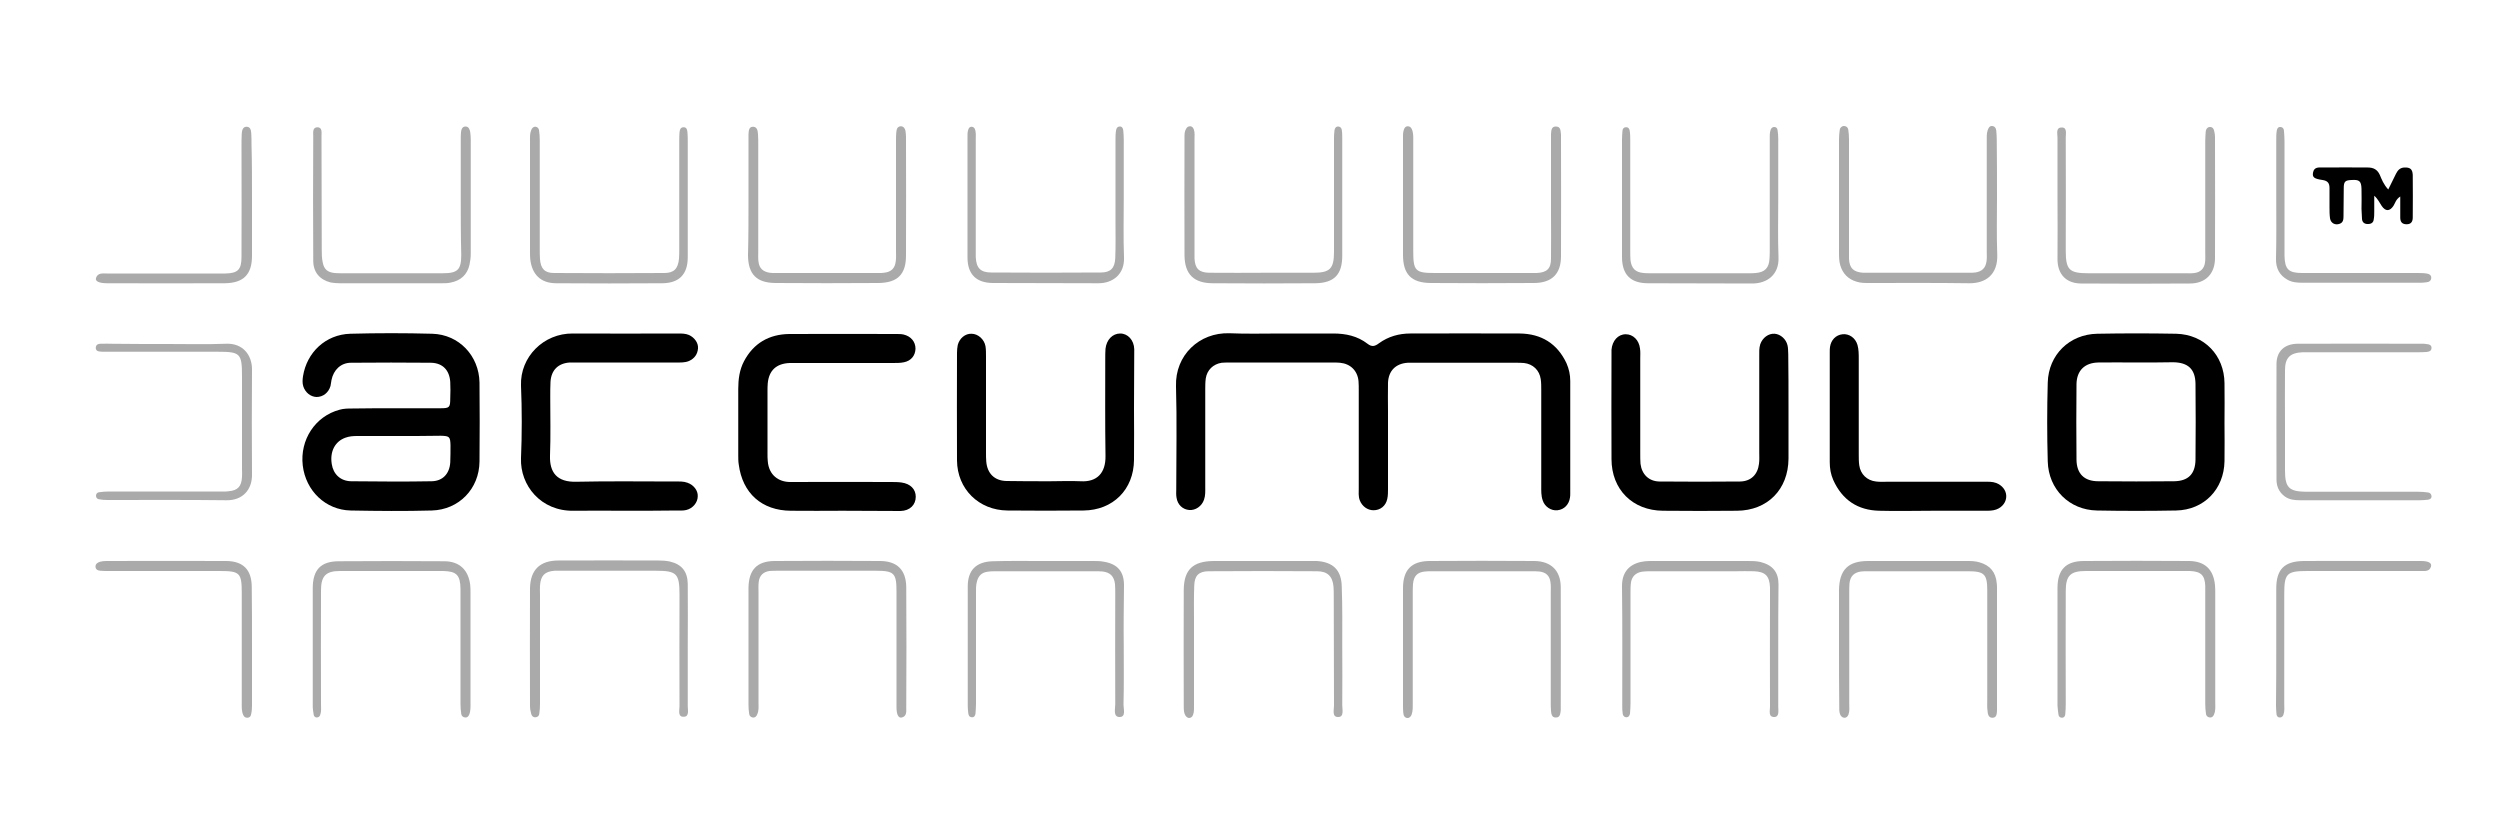 <?xml version="1.0" encoding="utf-8"?>
<!-- Generator: Adobe Illustrator 25.2.1, SVG Export Plug-In . SVG Version: 6.00 Build 0)  -->
<svg version="1.1" id="Layer_1" xmlns="http://www.w3.org/2000/svg" xmlns:xlink="http://www.w3.org/1999/xlink" x="0px" y="0px"
	 viewBox="0 0 1000 330.5" style="enable-background:new 0 0 1000 330.5;" xml:space="preserve">
<style type="text/css">
	.st0{fill:#AAAAAA;}
</style>
<g>
	<path d="M512.6,133.4c6.9,0,13.8,0,20.7,0c5,0,9.7,1,13.7,4.1c1.8,1.4,3,1,4.6-0.2c3.7-2.7,8-3.9,12.5-3.9c14.6,0,29.2-0.1,43.8,0
		c8.6,0.1,15,4,18.7,11.9c1,2.3,1.5,4.6,1.5,7.1c0,15,0,30,0,45c0,0.5,0,1.1-0.1,1.6c-0.4,2.8-2.3,4.8-5,5.1
		c-2.5,0.3-5.1-1.4-5.9-3.9c-0.7-1.9-0.6-4-0.6-6c0-12.7,0-25.4,0-38.1c0-1.5,0-3-0.2-4.4c-0.5-3.6-3.1-6.1-6.7-6.5
		c-1.1-0.1-2.2-0.1-3.2-0.1c-13.6,0-27.3,0-40.9,0c-0.8,0-1.6,0-2.4,0c-4.8,0.3-7.7,3.2-7.9,8c-0.1,3.8,0,7.6,0,11.3
		c0,10.4,0,20.8,0,31.2c0,1.3,0,2.7-0.3,4c-0.6,2.8-2.8,4.5-5.5,4.5c-2.4,0-4.6-1.6-5.5-4c-0.6-1.6-0.4-3.2-0.4-4.8
		c0-13.1,0-26.2,0-39.3c0-1.2,0-2.4-0.1-3.6c-0.4-4.1-3.2-6.9-7.4-7.3c-1.1-0.1-2.2-0.1-3.2-0.1c-13.5,0-27,0-40.5,0
		c-1.2,0-2.4,0-3.6,0.1c-3.4,0.5-5.9,2.9-6.4,6.3c-0.2,1.5-0.2,3-0.2,4.4c0,13,0,25.9,0,38.9c0,1.8,0.1,3.5-0.5,5.2
		c-0.9,2.6-3.4,4.3-5.9,4.1c-2.6-0.2-4.7-2.1-5.1-5c-0.2-1.1-0.1-2.2-0.1-3.2c0-13.8,0.3-27.6-0.1-41.3
		c-0.4-12.4,9.3-21.6,21.4-21.2C498.5,133.6,505.6,133.4,512.6,133.4z"/>
	<path d="M158,163.3c6.1,0,12.2,0,18.2,0c3.6,0,3.9-0.3,3.9-4c0.1-2.2,0.1-4.3,0-6.5c-0.3-4.7-3-7.6-7.7-7.7
		c-10.7-0.1-21.3-0.1-32,0c-4.1,0-7,2.9-7.8,6.9c-0.2,0.8-0.2,1.6-0.4,2.4c-0.8,2.7-3,4.4-5.6,4.4c-2.4-0.1-4.5-1.8-5.3-4.3
		c-0.4-1.3-0.3-2.7-0.1-4c1.5-9.5,9-16.7,18.9-17c10.9-0.3,21.9-0.3,32.8,0c10.7,0.3,18.7,8.8,18.9,19.5c0.1,10.5,0.1,21.1,0,31.6
		c-0.1,10.9-8.2,19.3-19.1,19.6c-10.8,0.3-21.6,0.2-32.4,0c-10.1-0.2-18-7.9-19.2-18c-1.2-10.3,5-19.7,14.7-22.3
		c1.7-0.5,3.5-0.5,5.2-0.5C146.7,163.3,152.4,163.3,158,163.3C158,163.3,158,163.3,158,163.3z M159.1,174.4c-5.4,0-10.8,0-16.2,0
		c-1.6,0-3.2,0.1-4.8,0.7c-4.1,1.5-6.2,5.5-5.4,10.5c0.6,4,3.4,6.8,7.7,6.9c10.8,0.1,21.6,0.2,32.3,0c4.4-0.1,7.1-3,7.4-7.5
		c0.1-2.3,0.1-4.6,0.1-6.9c-0.1-3.4-0.4-3.7-3.8-3.8C170.7,174.4,164.9,174.4,159.1,174.4z"/>
	<path d="M889.8,169.1c0,5.1,0.1,10.3,0,15.4c-0.2,11.2-8.2,19.5-19.4,19.7c-10.5,0.2-21.1,0.2-31.6,0c-11.1-0.2-19.4-8.5-19.7-19.6
		c-0.3-10.5-0.3-21.1,0-31.6c0.3-11.1,8.7-19.3,19.8-19.5c10.5-0.2,21.1-0.2,31.6,0c11.2,0.3,19.2,8.6,19.3,19.8
		C889.9,158.6,889.8,163.8,889.8,169.1z M854.3,145C854.3,145.1,854.3,145.1,854.3,145c-5,0-10-0.1-15,0c-5.4,0.1-8.6,3.2-8.7,8.6
		c-0.1,10.1-0.1,20.3,0,30.4c0.1,5.5,3.1,8.5,8.7,8.5c10.1,0.1,20.3,0.1,30.4,0c5.6-0.1,8.4-2.9,8.5-8.6c0.1-10.1,0.1-20.3,0-30.4
		c-0.1-5.8-2.9-8.5-8.9-8.6C864.3,145,859.3,145,854.3,145z"/>
	<path d="M337,204.3c-6.9,0-13.8,0.1-20.7,0c-11.6-0.1-19.3-7-20.8-18.5c-0.2-1.2-0.2-2.4-0.2-3.6c0-8.9,0-17.8,0-26.7
		c0-3.8,0.5-7.6,2.3-11c3.8-7.2,10-10.8,18.1-10.9c14.3-0.1,28.6,0,42.9,0c0.9,0,1.9,0,2.8,0.2c3,0.7,4.8,2.9,4.8,5.7
		c-0.1,2.7-1.7,4.8-4.6,5.4c-1.4,0.3-2.9,0.3-4.4,0.3c-12.6,0-25.1,0-37.7,0c-1.2,0-2.4,0-3.6,0c-5.3,0.2-8.3,2.9-8.8,8.1
		c-0.1,1.1-0.1,2.2-0.1,3.2c0,8.4,0,16.7,0,25.1c0,0.9,0,1.9,0.1,2.8c0.4,5.6,4.3,8.4,9,8.4c13.4-0.1,26.7,0,40.1,0
		c1.5,0,3,0,4.4,0.2c3.6,0.5,5.7,2.7,5.7,5.7c0,3.2-2.3,5.6-6.1,5.7C352.4,204.4,344.7,204.3,337,204.3
		C337,204.3,337,204.3,337,204.3z"/>
	<path d="M453.6,163.3c0,6.9,0.1,13.8,0,20.7c-0.1,11.8-8.4,20.1-20.2,20.2c-10.1,0.1-20.3,0.1-30.4,0c-11.5-0.1-20.1-8.6-20.2-20
		c-0.1-14.3,0-28.6,0-43c0-1.1,0.1-2.2,0.3-3.2c0.7-2.7,3-4.6,5.5-4.5c2.6,0,5.1,2.2,5.6,5c0.2,1.3,0.2,2.7,0.2,4
		c0,12.8,0,25.7,0,38.5c0,1.2,0,2.4,0.1,3.6c0.4,4.8,3.3,7.7,8.1,7.8c5.8,0.1,11.6,0.1,17.4,0.1c4.1,0,8.1-0.2,12.2,0
		c6.6,0.4,10.1-3.3,10-10.1c-0.2-13-0.1-25.9-0.1-38.9c0-1.3,0-2.7,0.1-4c0.4-3.6,2.8-6.1,5.9-6.1c3,0,5.5,2.6,5.6,6.3
		C453.7,147.7,453.6,155.5,453.6,163.3C453.6,163.3,453.6,163.3,453.6,163.3z"/>
	<path d="M249.8,204.3c-6.7,0-13.5-0.1-20.2,0c-13.3,0.3-21.6-10.2-21.2-21c0.4-9.7,0.4-19.4,0-29.1c-0.4-11.4,9-20.9,20.7-20.8
		c14,0.1,28.1,0,42.1,0c1.5,0,3,0,4.4,0.6c2.2,1,3.8,3.2,3.6,5.4c-0.2,2.3-1.4,4-3.6,5c-1.7,0.7-3.4,0.6-5.2,0.6
		c-12.8,0-25.6,0-38.5,0c-1.3,0-2.7,0-4,0c-4.6,0.3-7.4,3-7.7,7.7c-0.1,2-0.1,4-0.1,6.1c0,7.8,0.2,15.7-0.1,23.5
		c-0.2,6.7,2.8,10.6,10.5,10.4c13.2-0.3,26.5-0.1,39.7-0.1c1.6,0,3.2-0.1,4.8,0.5c2.5,0.9,4.2,3.1,4.1,5.4c0,2.5-2,4.9-4.6,5.5
		c-1.2,0.3-2.4,0.2-3.6,0.2C263.8,204.3,256.8,204.3,249.8,204.3z"/>
	<path d="M715.4,162.8c0,6.9,0,13.8,0,20.7c-0.1,12.3-8.4,20.7-20.6,20.8c-9.9,0.1-19.7,0.1-29.6,0c-12.2-0.1-20.6-8.5-20.6-20.7
		c-0.1-14,0-28.1,0-42.1c0-0.5,0-1.1,0-1.6c0.3-3.6,2.6-6.2,5.7-6.2c2.9,0,5.3,2.3,5.7,5.7c0.2,1.3,0.1,2.7,0.1,4
		c0,12.7,0,25.4,0,38.1c0,1.3,0,2.7,0.1,4c0.5,4.2,3.3,7,7.5,7.1c10.8,0.1,21.6,0.1,32.4,0c4.3-0.1,7-2.8,7.5-7.1
		c0.2-1.5,0.1-3,0.1-4.5c0-12.8,0-25.7,0-38.5c0-1.6-0.1-3.2,0.4-4.8c0.9-2.6,3.3-4.4,5.8-4.2c2.3,0.2,4.5,2.1,5.1,4.6
		c0.3,1.2,0.2,2.4,0.3,3.6C715.4,148.8,715.4,155.8,715.4,162.8z"/>
	<path d="M773.2,204.3c-7.2,0-14.3,0.2-21.5,0c-8.6-0.2-14.8-4.3-18.4-12.3c-1-2.3-1.4-4.6-1.4-7.1c0-14.7,0-29.4,0-44.1
		c0-0.7,0-1.4,0.1-2c0.4-2.8,2.3-4.8,5-5.1c2.7-0.3,5.2,1.5,6,4.3c0.5,1.8,0.5,3.7,0.5,5.6c0,12.7,0,25.4,0,38.1c0,1.5,0,3,0.2,4.4
		c0.5,3.6,3.1,6.1,6.7,6.5c1.5,0.2,3,0.1,4.4,0.1c13,0,25.9,0,38.9,0c1.6,0,3.2-0.1,4.8,0.5c2.3,0.9,3.9,2.8,4,5.1
		c0.1,2.4-1.5,4.6-4,5.5c-1.4,0.5-2.9,0.5-4.4,0.5C787.2,204.3,780.2,204.3,773.2,204.3C773.2,204.3,773.2,204.3,773.2,204.3z"/>
	<path class="st0" d="M299.4,79.2c0-7.6,0-15.1,0-22.7c0-0.9,0-1.9,0-2.8c0.1-1.3,0.1-3.1,1.9-3c1.7,0.1,1.8,1.8,1.9,3.1
		c0.1,1.3,0.1,2.7,0.1,4c0,14.3,0,28.6,0,42.9c0,1.3-0.1,2.7,0.1,4c0.3,2.6,1.8,4,4.5,4.4c0.7,0.1,1.3,0.1,2,0.1
		c13.9,0,27.8,0,41.7,0c0.7,0,1.4,0,2-0.1c2.9-0.3,4.4-1.8,4.7-4.6c0.2-1.3,0.1-2.7,0.1-4c0-14.7,0-29.4,0-44.2c0-1.3,0-2.7,0.2-4
		c0.1-1,0.7-1.8,1.8-1.8c1.1,0.1,1.6,0.9,1.8,1.9c0.1,0.8,0.2,1.6,0.2,2.4c0,15.8,0.1,31.6,0,47.4c0,7.6-3.4,10.9-11,11
		c-13.8,0.1-27.6,0.1-41.3,0c-7.5-0.1-10.8-3.5-10.9-11C299.4,94.6,299.4,86.9,299.4,79.2z"/>
	<path class="st0" d="M798.8,79.1c0,7.6-0.2,15.1,0.1,22.7c0.3,8.1-4.7,11.6-11.3,11.5c-13.4-0.2-26.7-0.1-40.1-0.1
		c-1.6,0-3.2,0-4.8-0.5c-3.4-1-5.6-3.2-6.6-6.6c-0.5-1.7-0.5-3.5-0.5-5.2c0-15,0-30,0-45c0-1.3,0.1-2.7,0.3-4
		c0.1-0.8,0.8-1.5,1.7-1.5c0.9,0,1.6,0.6,1.7,1.4c0.2,1.3,0.3,2.7,0.3,4c0,14.7,0,29.4,0,44.2c0,1.2,0,2.4,0,3.6
		c0.2,3.7,1.8,5.2,5.6,5.5c0.4,0,0.8,0,1.2,0c13.8,0,27.5,0,41.3,0c0.8,0,1.6,0,2.4-0.1c2.7-0.4,4.1-1.8,4.5-4.4
		c0.2-1.3,0.1-2.7,0.1-4c0-14.7,0-29.4,0-44.2c0-1.5-0.1-3,0.4-4.4c0.3-0.8,0.7-1.6,1.6-1.6c1.1,0,1.7,0.8,1.8,1.8
		c0.1,1.2,0.2,2.4,0.2,3.6C798.8,63.8,798.8,71.5,798.8,79.1z"/>
	<path class="st0" d="M299.4,258.6c0-7.8,0-15.7,0-23.5c0.1-7.1,3.3-10.6,10.3-10.7c14.2-0.1,28.4-0.1,42.5,0
		c6.7,0.1,10.2,3.6,10.3,10.4c0.1,16.1,0.1,32.1,0,48.2c0,1.5,0.3,3.5-1.8,4c-1.3,0.3-2.1-1.1-2.1-4.1c0-15.4,0-30.8,0-46.2
		c0-7.5-0.9-8.4-8.4-8.4c-13,0-25.9,0-38.9,0c-1.2,0-2.4,0-3.6,0.1c-2.4,0.4-3.9,1.8-4.2,4.3c-0.2,1.3-0.1,2.7-0.1,4
		c0,14.7,0,29.4,0,44.2c0,1.6,0.2,3.3-0.5,4.8c-0.3,0.8-0.8,1.4-1.8,1.3c-0.7-0.1-1.3-0.6-1.4-1.3c-0.2-1.2-0.3-2.4-0.3-3.6
		C299.4,274.3,299.4,266.5,299.4,258.6z"/>
	<path class="st0" d="M620.4,78.8c0-7.4,0-14.9,0-22.3c0-0.9,0-1.9,0-2.8c0.1-1.4,0.1-3.1,1.9-3.1c2.1,0,1.9,1.8,2.1,3.3
		c0,0.3,0,0.5,0,0.8c0,15.9,0.1,31.9,0,47.8c0,7.1-3.7,10.7-10.9,10.7c-13.8,0.1-27.5,0.1-41.3,0c-7.7-0.1-11-3.5-11-11.3
		c0-15.4,0-30.8,0-46.2c0-1.3-0.1-2.7,0.4-4c0.3-0.7,0.7-1.2,1.5-1.2c0.7,0,1.3,0.4,1.6,1.1c0.7,1.5,0.6,3.2,0.6,4.8
		c0,14.7,0,29.4,0,44.1c0,7.8,0.8,8.7,8.5,8.7c12.7,0,25.4,0,38.1,0c0.9,0,1.9,0,2.8,0c4-0.2,5.7-1.7,5.7-5.7c0.1-6.2,0-12.4,0-18.6
		C620.4,82.9,620.4,80.9,620.4,78.8z"/>
	<path class="st0" d="M561.2,258.4c0-7.7,0-15.4,0-23.1c0-7.3,3.3-10.8,10.5-10.9c14-0.1,28.1-0.1,42.1,0
		c6.6,0.1,10.4,3.8,10.5,10.3c0.1,16.2,0,32.4,0,48.6c0,0.3,0,0.5,0,0.8c-0.2,1.4-0.2,3-2.1,2.9c-1.5,0-1.7-1.5-1.8-2.7
		c-0.1-1.2-0.1-2.4-0.1-3.6c0-14.6,0-29.2,0-43.7c0-1.3,0.1-2.7-0.1-4c-0.3-2.7-1.8-4.1-4.5-4.4c-1.1-0.1-2.2-0.1-3.2-0.1
		c-13.2,0-26.5,0-39.7,0c-0.9,0-1.9,0-2.8,0.1c-3.1,0.3-4.5,1.8-4.8,5c-0.1,1.2-0.1,2.4-0.1,3.6c0,14.6,0,29.2,0,43.7
		c0,1.6,0.1,3.2-0.4,4.8c-0.3,0.8-0.8,1.5-1.7,1.5c-0.9,0-1.5-0.7-1.6-1.5c-0.2-1.2-0.2-2.4-0.2-3.6
		C561.2,274.1,561.2,266.3,561.2,258.4z"/>
	<path class="st0" d="M735.6,258.8c0-7.6,0-15.1,0-22.7c0.1-8.1,3.6-11.7,11.6-11.7c13.4,0,26.7,0,40.1,0c1.5,0,3,0.1,4.4,0.5
		c4.3,1.2,6.6,3.9,7,8.4c0.1,0.7,0.1,1.3,0.1,2c0,15.7,0,31.3,0,47c0,0.7,0,1.4,0,2c-0.1,1.2-0.1,2.7-1.7,2.8
		c-1.8,0.1-2-1.6-2.1-2.9c-0.2-1.3-0.1-2.7-0.1-4c0-13.6,0-27.3,0-40.9c0-1.1,0-2.2,0-3.2c0-6.4-1.2-7.6-7.6-7.6
		c-13.4,0-26.7,0-40.1,0c-0.9,0-1.9,0-2.8,0.1c-2.8,0.4-4.3,1.9-4.6,4.7c-0.1,1.2-0.1,2.4-0.1,3.6c0,14.8,0,29.7,0,44.5
		c0,1.5,0.2,3-0.3,4.4c-0.3,0.8-0.9,1.4-1.8,1.3c-0.7-0.1-1.2-0.6-1.5-1.2c-0.5-1.2-0.4-2.4-0.4-3.6
		C735.6,274.4,735.6,266.6,735.6,258.8z"/>
	<path class="st0" d="M184.3,78.8c0-7.6,0-15.1,0-22.7c0-1.1,0-2.2,0.1-3.2c0.1-1.1,0.5-2.3,1.8-2.3c1.3,0,1.7,1.2,1.9,2.3
		c0.1,0.9,0.2,1.9,0.2,2.8c0,15.3,0,30.5,0,45.8c0,1.5-0.2,3-0.5,4.4c-0.9,4-3.5,6.3-7.4,7.1c-1.2,0.3-2.4,0.3-3.6,0.3
		c-13.6,0-27.3,0-40.9,0c-1.2,0-2.4-0.1-3.6-0.3c-4.4-1.1-7-4.1-7-8.7c-0.1-16.6-0.1-33.2,0-49.8c0-1.4-0.4-3.5,1.6-3.6
		c2.1,0,1.7,2.1,1.7,3.5c0.1,15.1,0,30.2,0.1,45.4c0,1.7,0,3.5,0.4,5.2c0.5,2.7,1.9,3.9,4.7,4.2c0.9,0.1,1.9,0.1,2.8,0.1
		c13.5,0,27,0,40.5,0c6,0,7.4-1.4,7.4-7.4C184.3,94.2,184.3,86.5,184.3,78.8z"/>
	<path class="st0" d="M823,79c0-8,0-15.9,0-23.9c0-1.6-0.8-4.2,1.8-4.1c2.1,0,1.5,2.5,1.5,4c0.1,14.6,0,29.2,0,43.7
		c0,0.5,0,1.1,0,1.6c0,7.6,1.4,9,9,9c12.8,0,25.7,0,38.5,0c1.3,0,2.7,0.1,4-0.1c2.4-0.3,3.9-1.8,4.2-4.2c0.2-1.3,0.1-2.7,0.1-4
		c0-14.8,0-29.7,0-44.5c0-1.3,0.1-2.7,0.2-4c0.1-0.8,0.6-1.6,1.5-1.7c1.2-0.1,1.7,0.7,1.9,1.7c0.2,0.8,0.3,1.6,0.3,2.4
		c0,16.2,0.1,32.4,0,48.6c-0.1,6.1-3.9,9.9-10,9.9c-14.6,0.1-29.2,0.1-43.7,0c-5.8-0.1-9.2-3.6-9.3-9.5C823,95.4,823.1,87.2,823,79
		C823.1,79,823.1,79,823,79z"/>
	<path class="st0" d="M536.9,258.6c0,7.8,0.1,15.7,0,23.5c0,1.7,0.8,4.7-1.6,4.7c-2.6,0.1-1.7-2.9-1.7-4.5
		c-0.1-14.6,0-29.1-0.1-43.7c0-1.3,0-2.7-0.1-4c-0.4-4.1-2.4-6.1-6.6-6.1c-14.4-0.1-28.9-0.1-43.3,0c-3.9,0-5.7,1.7-5.8,5.7
		c-0.2,4.7-0.1,9.4-0.1,14.2c0,11.2,0,22.4,0,33.6c0,1.3,0.1,2.7-0.4,4c-0.3,0.7-0.7,1.1-1.5,1.2c-0.7,0-1.2-0.5-1.6-1.1
		c-0.6-1.1-0.6-2.4-0.6-3.6c0-15.5-0.1-31,0-46.6c0.1-8.1,3.7-11.4,11.9-11.5c13.1,0,26.2,0,39.3,0c0.7,0,1.4,0,2,0
		c6.6,0.4,9.9,3.7,10,10.3C537,242.6,536.9,250.6,536.9,258.6C536.9,258.6,536.9,258.6,536.9,258.6z"/>
	<path class="st0" d="M275.1,79.4c0,7.8,0,15.7,0,23.5c0,6.8-3.4,10.3-10.1,10.4c-14.2,0.1-28.3,0.1-42.5,0c-6.2,0-9.7-3.5-10.4-9.6
		c-0.1-0.9-0.1-1.9-0.1-2.8c0-14.8,0-29.7,0-44.5c0-1.5-0.1-3,0.5-4.4c0.3-0.8,0.9-1.4,1.8-1.3c0.7,0.1,1.2,0.7,1.3,1.3
		c0.2,1.3,0.3,2.7,0.3,4c0,14.6,0,29.2,0,43.7c0,1.3,0,2.7,0.1,4c0.3,3.8,1.9,5.5,5.6,5.5c14.7,0.1,29.4,0.1,44.1,0
		c3.9,0,5.5-1.7,5.9-5.7c0.1-1.3,0.1-2.7,0.1-4c0-14.3,0-28.6,0-42.9c0-1.2,0-2.4,0.1-3.6c0.1-1,0.3-2,1.5-2.1
		c1.5-0.1,1.6,1.2,1.7,2.3c0.1,1.1,0.1,2.2,0.1,3.2C275.1,64,275.1,71.7,275.1,79.4z"/>
	<path class="st0" d="M536.9,79.2c0,7.7,0,15.4,0,23.1c0,7.6-3.3,10.9-10.8,11c-13.6,0.1-27.3,0.1-40.9,0c-7.6,0-11.3-3.5-11.4-11.1
		c-0.1-15.8,0-31.6,0-47.4c0-1.1,0-2.2,0.6-3.2c0.3-0.6,0.8-1.1,1.6-1.1c0.8,0,1.2,0.5,1.5,1.2c0.5,1.3,0.3,2.7,0.3,4
		c0,14.7,0,29.4,0,44.1c0,1.2,0,2.4,0,3.6c0.2,4,1.8,5.6,5.8,5.7c7.6,0.1,15.1,0,22.7,0c6.3,0,12.7,0,19,0c6.7,0,8.3-1.6,8.3-8.4
		c0-12.8,0-25.6,0-38.5c0-2.4,0-4.9,0-7.3c0-0.9,0.1-1.9,0.2-2.8c0.1-0.8,0.6-1.6,1.6-1.5c0.8,0.1,1.2,0.7,1.3,1.3
		c0.2,1.2,0.2,2.4,0.2,3.6C536.9,63.6,536.9,71.4,536.9,79.2z"/>
	<path class="st0" d="M125.1,258.4c0-7.7,0-15.4,0-23.1c0-7.4,3.2-10.8,10.5-10.8c14-0.1,28.1-0.1,42.1,0c6.1,0,9.7,3.5,10.4,9.6
		c0.1,1.1,0.1,2.2,0.1,3.2c0,14.6,0,29.2,0,43.7c0,1.6,0.1,3.3-0.5,4.8c-0.3,0.7-0.7,1.2-1.5,1.2c-0.9,0-1.6-0.6-1.7-1.4
		c-0.2-1.3-0.3-2.7-0.3-4c0-14.3,0-28.6,0-42.9c0-1.1,0-2.2,0-3.2c-0.1-5.5-1.6-7-7-7.1c-13.8,0-27.5,0-41.3,0c-5.5,0-7.5,2-7.5,7.7
		c-0.1,15.1,0,30.2,0,45.4c0,1.5,0.2,3-0.3,4.4c-0.2,0.7-0.7,1.1-1.5,1.1c-0.6-0.1-1-0.5-1.1-1c-0.2-1.2-0.4-2.4-0.4-3.6
		C125.1,274.3,125.1,266.4,125.1,258.4z"/>
	<path class="st0" d="M275.1,258.5c0,8,0,15.9,0,23.9c0,1.6,0.7,4.3-1.6,4.3c-2.5,0.1-1.7-2.6-1.7-4.2c-0.1-14.9,0-29.7,0-44.6
		c0-8.5-1.1-9.6-9.5-9.6c-12.3,0-24.6,0-36.9,0c-1.2,0-2.4,0-3.6,0c-3.9,0.3-5.5,1.9-5.8,5.9c-0.1,1.2,0,2.4,0,3.6
		c0,14.6,0,29.2,0,43.8c0,1.3-0.1,2.7-0.3,4c-0.1,0.7-0.6,1.2-1.4,1.3c-1,0.1-1.6-0.5-1.8-1.3c-0.3-1-0.5-2.1-0.5-3.2
		c0-15.7-0.1-31.3,0-47c0.1-7.5,4-11.2,11.4-11.2c13.4-0.1,26.7,0,40.1,0c1.5,0,3,0.1,4.4,0.4c4.8,1.1,7.1,4,7.2,8.9
		C275.2,242,275.1,250.2,275.1,258.5C275.1,258.5,275.1,258.5,275.1,258.5z"/>
	<path class="st0" d="M823,258.7c0-7.8,0-15.7,0-23.5c0-7.3,3.3-10.8,10.6-10.8c14-0.1,28.1-0.1,42.1,0c6.3,0.1,9.7,3.4,10.3,9.7
		c0.1,1.1,0.1,2.2,0.1,3.2c0,14.6,0,29.2,0,43.7c0,1.6,0.2,3.2-0.5,4.8c-0.3,0.7-0.7,1.2-1.5,1.2c-0.9,0-1.6-0.6-1.7-1.4
		c-0.2-1.3-0.3-2.7-0.3-4c0-14.7,0-29.4,0-44.1c0-1.1,0-2.2,0-3.2c-0.2-4.2-1.7-5.7-6.1-5.9c-0.5,0-1.1,0-1.6,0
		c-13.4,0-26.7,0-40.1,0c-6.1,0-8,1.8-8,8c-0.1,15.1,0,30.2,0,45.4c0,1.3-0.1,2.7-0.2,4c-0.1,0.7-0.5,1.3-1.3,1.3
		c-0.8,0-1.3-0.5-1.4-1.2c-0.2-1.2-0.3-2.4-0.4-3.6C823,274.4,823,266.6,823,258.7z"/>
	<path class="st0" d="M711.3,79.4c0,7.8-0.2,15.7,0.1,23.5c0.3,7-4.6,10.5-10.5,10.5c-13.9-0.1-27.8,0-41.7-0.1
		c-7,0-10.4-3.5-10.4-10.5c0-15.7,0-31.3,0-47c0-1.2,0.1-2.4,0.2-3.6c0.1-0.7,0.5-1.3,1.3-1.3c1-0.1,1.5,0.6,1.6,1.5
		c0.2,1.3,0.2,2.7,0.2,4c0,14.6,0,29.2,0,43.7c0,1.3,0,2.7,0.1,4c0.4,3.2,1.9,4.8,5.2,5.1c0.9,0.1,1.9,0.1,2.8,0.1
		c13.2,0,26.5,0,39.7,0c0.8,0,1.6,0,2.4-0.1c3.6-0.3,5.3-2,5.5-5.7c0.1-1.3,0.1-2.7,0.1-4c0-14.6,0-29.2,0-43.7c0-1.3-0.1-2.7,0.4-4
		c0.2-0.5,0.6-0.9,1.2-1c0.8-0.1,1.4,0.4,1.5,1.1c0.2,1.2,0.3,2.4,0.3,3.6C711.3,63.4,711.3,71.4,711.3,79.4z"/>
	<path class="st0" d="M449.5,79.4c0,7.8-0.2,15.7,0.1,23.5c0.3,6.9-4.6,10.4-10.2,10.4c-14-0.1-28.1,0-42.1-0.1
		c-6.8,0-10.3-3.5-10.3-10.2c0-15.9,0-31.9,0-47.8c0-1.2-0.1-2.4,0.4-3.6c0.2-0.5,0.6-0.9,1.2-0.9c0.6,0,1,0.3,1.3,0.8
		c0.6,1.4,0.4,2.9,0.4,4.4c0,14.4,0,28.9,0,43.3c0,1.2,0,2.4,0,3.6c0.2,4.4,1.9,6.2,6.2,6.2c14.6,0.1,29.2,0.1,43.8,0
		c3.9,0,5.6-1.7,5.8-5.7c0.2-4.9,0.1-9.7,0.1-14.6c0-10.9,0-21.9,0-32.8c0-1.2,0-2.4,0.2-3.6c0.1-0.8,0.4-1.6,1.4-1.7
		c1-0.1,1.4,0.7,1.5,1.5c0.1,1.2,0.2,2.4,0.2,3.6C449.5,63.8,449.5,71.6,449.5,79.4z"/>
	<path class="st0" d="M66.9,137.6c7.8,0,15.7,0.2,23.5-0.1c6.8-0.3,10.4,4.6,10.4,10.2c-0.1,14-0.1,28.1,0,42.1
		c0.1,6-3.7,10.4-10.2,10.3c-15.9-0.2-31.9-0.1-47.8-0.1c-1.1,0-2.2-0.1-3.2-0.3c-0.7-0.1-1.2-0.6-1.2-1.4c0-0.8,0.5-1.3,1.2-1.4
		c1.3-0.2,2.7-0.3,4-0.3c14.6,0,29.2,0,43.8,0c1.4,0,2.7,0.1,4-0.1c3.7-0.3,5.2-1.9,5.4-5.7c0.1-1.1,0-2.2,0-3.2
		c0-12.3,0-24.6,0-36.9c0-9.4-0.6-10-9.8-10c-14.2,0-28.4,0-42.6,0c-1.1,0-2.2,0-3.2,0c-1.2-0.1-2.8,0.1-2.9-1.5
		c0-1.9,1.8-1.7,3-1.7c0.9-0.1,1.9,0,2.8,0C51.8,137.6,59.4,137.6,66.9,137.6z"/>
	<path class="st0" d="M449.5,258.8c0,7.7,0.1,15.4-0.1,23.1c0,1.8,1.1,5-1.7,4.9c-2.5-0.1-1.6-3.3-1.6-5.1c-0.1-14.7,0-29.4,0-44.1
		c0-1.3,0-2.7-0.1-4c-0.4-3.1-1.9-4.6-4.9-5c-1.1-0.1-2.2-0.1-3.2-0.1c-13.1,0-26.2,0-39.3,0c-1.2,0-2.4,0-3.6,0.2
		c-2.3,0.3-3.6,1.6-4.2,3.8c-0.5,1.7-0.4,3.5-0.4,5.2c0,14.6,0,29.2,0,43.7c0,1.3-0.1,2.7-0.2,4c-0.1,0.8-0.5,1.6-1.5,1.5
		c-1-0.1-1.3-0.8-1.4-1.7c-0.1-0.9-0.2-1.9-0.2-2.8c0-15.9,0-31.9,0-47.8c0-6.5,3.3-9.9,10-10.1c6.5-0.2,13-0.1,19.4-0.1
		c6.9,0,13.8,0,20.7,0c1.5,0,3,0,4.4,0.3c5.4,0.9,8,3.9,8,9.4C449.5,242.3,449.4,250.6,449.5,258.8
		C449.5,258.8,449.5,258.8,449.5,258.8z"/>
	<path class="st0" d="M711.3,258.4c0,8.1,0,16.2,0,24.3c0,1.5,0.5,4-1.5,4.1c-2.6,0.1-1.8-2.5-1.8-4.1c-0.1-14.6,0-29.1,0-43.7
		c0-1.3,0-2.7,0-4c-0.2-4.6-1.8-6.3-6.4-6.5c-2.4-0.1-4.9,0-7.3,0c-11.2,0-22.4,0-33.6,0c-1.3,0-2.7,0-4,0.2
		c-2.4,0.4-3.9,1.9-4.3,4.2c-0.2,1.5-0.2,3-0.2,4.4c0,14.7,0,29.4,0,44.1c0,1.3-0.1,2.7-0.2,4c-0.1,0.8-0.6,1.6-1.6,1.5
		c-0.8-0.1-1.2-0.7-1.3-1.3c-0.2-1.1-0.2-2.1-0.2-3.2c0-15.9,0.1-31.8-0.1-47.8c-0.1-7,4.4-9.6,9.3-10.1c1.1-0.1,2.2-0.1,3.2-0.1
		c12.6,0,25.1,0,37.7,0c1.8,0,3.5,0,5.2,0.4c4.8,1.2,7.2,4,7.2,8.9C711.3,241.9,711.3,250.2,711.3,258.4
		C711.3,258.4,711.3,258.4,711.3,258.4z"/>
	<path class="st0" d="M943.9,200.1c-8,0-15.9,0-23.9,0c-2.2,0-4.3-0.2-6.2-1.6c-2.2-1.7-3.2-3.9-3.2-6.7c0-15.4-0.1-30.8,0-46.2
		c0-5,3.1-8,8.3-8.1c16.8-0.1,33.5,0,50.3,0c0.4,0,0.8,0,1.2,0.1c1.1,0.1,2.3,0.3,2.2,1.7c-0.1,1.2-1.1,1.4-2.1,1.5
		c-1.2,0.1-2.4,0.1-3.6,0.1c-14.1,0-28.1,0-42.2,0c-1.2,0-2.4,0-3.6,0c-5.1,0.2-7.1,2.2-7.1,7.2c-0.1,7.4,0,14.9,0,22.3
		c0,5.9,0,11.9,0,17.8c0,6.8,1.6,8.4,8.3,8.5c15,0,30,0,45,0c1.3,0,2.7,0.1,4,0.3c0.7,0.1,1.2,0.6,1.3,1.4c0.1,1-0.7,1.4-1.5,1.5
		c-1.1,0.1-2.2,0.2-3.2,0.2C959.8,200.1,951.8,200.1,943.9,200.1z"/>
	<path d="M955.3,75.8c1.2-2.5,2.2-4.4,3.1-6.3c0.7-1.4,1.6-2.4,3.3-2.5c2.3-0.1,3.3,0.6,3.4,3c0.1,5.7,0,11.3,0,17
		c0,1.8-0.8,2.8-2.7,2.7c-1.8-0.1-2.3-1.2-2.3-2.7c0-2.6,0-5.3,0-8.4c-1.8,1.2-2,2.6-2.7,3.7c-1.5,2.3-3.2,2.3-4.7,0.1
		c-0.9-1.3-1.5-2.8-3-4.1c0,2.1,0,4.2,0,6.2c0,1.1,0,2.2-0.2,3.2c-0.1,1.3-1,1.9-2.2,1.9c-1.4,0.1-2.4-0.6-2.5-2
		c-0.1-1.3-0.1-2.7-0.2-4c0-2.7,0.1-5.4,0-8.1c-0.1-3.1-0.9-3.7-4-3.5c-2.5,0.1-3.1,0.6-3.1,3.2c-0.1,3.8,0,7.6-0.1,11.3
		c0,1.2-0.1,2.5-1.5,3c-1.8,0.7-3.6-0.2-3.9-2.2c-0.2-1.5-0.2-3-0.2-4.4c0-2.6,0-5.1,0-7.7c0-1.9-0.7-2.9-2.8-3.2
		c-3.4-0.5-4.1-1.1-3.8-2.9c0.4-2.5,2.5-2.1,4.1-2.1c5.9-0.1,11.9,0,17.8,0c2.3,0,3.8,0.8,4.8,2.9C952.7,71.8,953.4,73.7,955.3,75.8
		z"/>
	<path class="st0" d="M100.8,258.8c0,7.8,0,15.7,0,23.5c0,1.2-0.1,2.4-0.4,3.6c-0.1,0.7-0.7,1.2-1.5,1.2c-0.8,0-1.3-0.4-1.6-1.1
		c-0.7-1.5-0.6-3.2-0.6-4.8c0-14.7,0-29.4,0-44.1c0-8-0.8-8.7-8.9-8.7c-14.7,0-29.4,0-44.1,0c-1.2,0-2.4,0-3.6-0.1
		c-1-0.1-1.9-0.5-1.9-1.7c0-1.1,0.9-1.6,1.8-1.9c0.8-0.2,1.6-0.3,2.4-0.3c16.1,0,32.1-0.1,48.2,0c6.8,0.1,10.1,3.6,10.1,10.5
		C100.8,242.9,100.8,250.8,100.8,258.8z"/>
	<path class="st0" d="M100.8,79.2c0,7.7,0,15.4,0,23.1c0,7.5-3.4,10.9-10.9,11c-15.7,0.1-31.3,0-47,0c-3.3,0-4.9-0.8-4.5-2.1
		c0.7-2.2,2.8-1.8,4.4-1.8c14.7,0,29.4,0,44.1,0c1.1,0,2.2,0,3.2,0c5-0.1,6.5-1.5,6.5-6.6c0.1-14.7,0-29.4,0-44.1
		c0-1.8,0-3.5,0.1-5.3c0.1-1.2,0.4-2.7,1.9-2.7c1.6,0,1.8,1.4,1.9,2.6c0.1,1.5,0.1,3,0.1,4.5C100.8,64.9,100.8,72,100.8,79.2z"/>
	<path class="st0" d="M910.5,79.4c0-7.8,0-15.7,0-23.5c0-1.2,0-2.4,0.2-3.6c0.1-0.8,0.5-1.6,1.5-1.5c1,0.1,1.4,0.8,1.4,1.7
		c0.1,1.3,0.2,2.7,0.2,4c0,14.2,0,28.3,0,42.5c0,1.1,0,2.2,0,3.2c0.1,5.5,1.6,7,7,7c15.3,0,30.5,0,45.8,0c1.3,0,2.7,0,4,0.2
		c1,0.1,1.9,0.6,1.9,1.7c0,1.1-0.8,1.7-1.8,1.8c-1.1,0.2-2.1,0.2-3.2,0.2c-15.4,0-30.8,0-46.2,0c-2.2,0-4.4-0.1-6.3-1.2
		c-3.2-1.8-4.7-4.6-4.6-8.4C910.6,95.6,910.5,87.5,910.5,79.4C910.5,79.4,910.5,79.4,910.5,79.4z"/>
	<path class="st0" d="M910.5,258.2c0-7.6,0-15.1,0-22.7c0-7.8,3.2-11,11-11.1c9.2-0.1,18.4,0,27.5,0c6.5,0,13,0,19.4,0
		c3,0,4.4,0.8,4,2.2c-0.6,2.1-2.5,1.8-4,1.8c-15.1,0-30.2,0-45.4,0c-8.4,0-9.3,1-9.3,9.3c0,14.6,0,29.2,0,43.7c0,1.5,0.2,3-0.3,4.4
		c-0.2,0.7-0.7,1.2-1.5,1.2c-0.8,0-1.2-0.6-1.3-1.3c-0.1-1.2-0.2-2.4-0.2-3.6C910.5,274.1,910.5,266.2,910.5,258.2z"/>
</g>
</svg>
